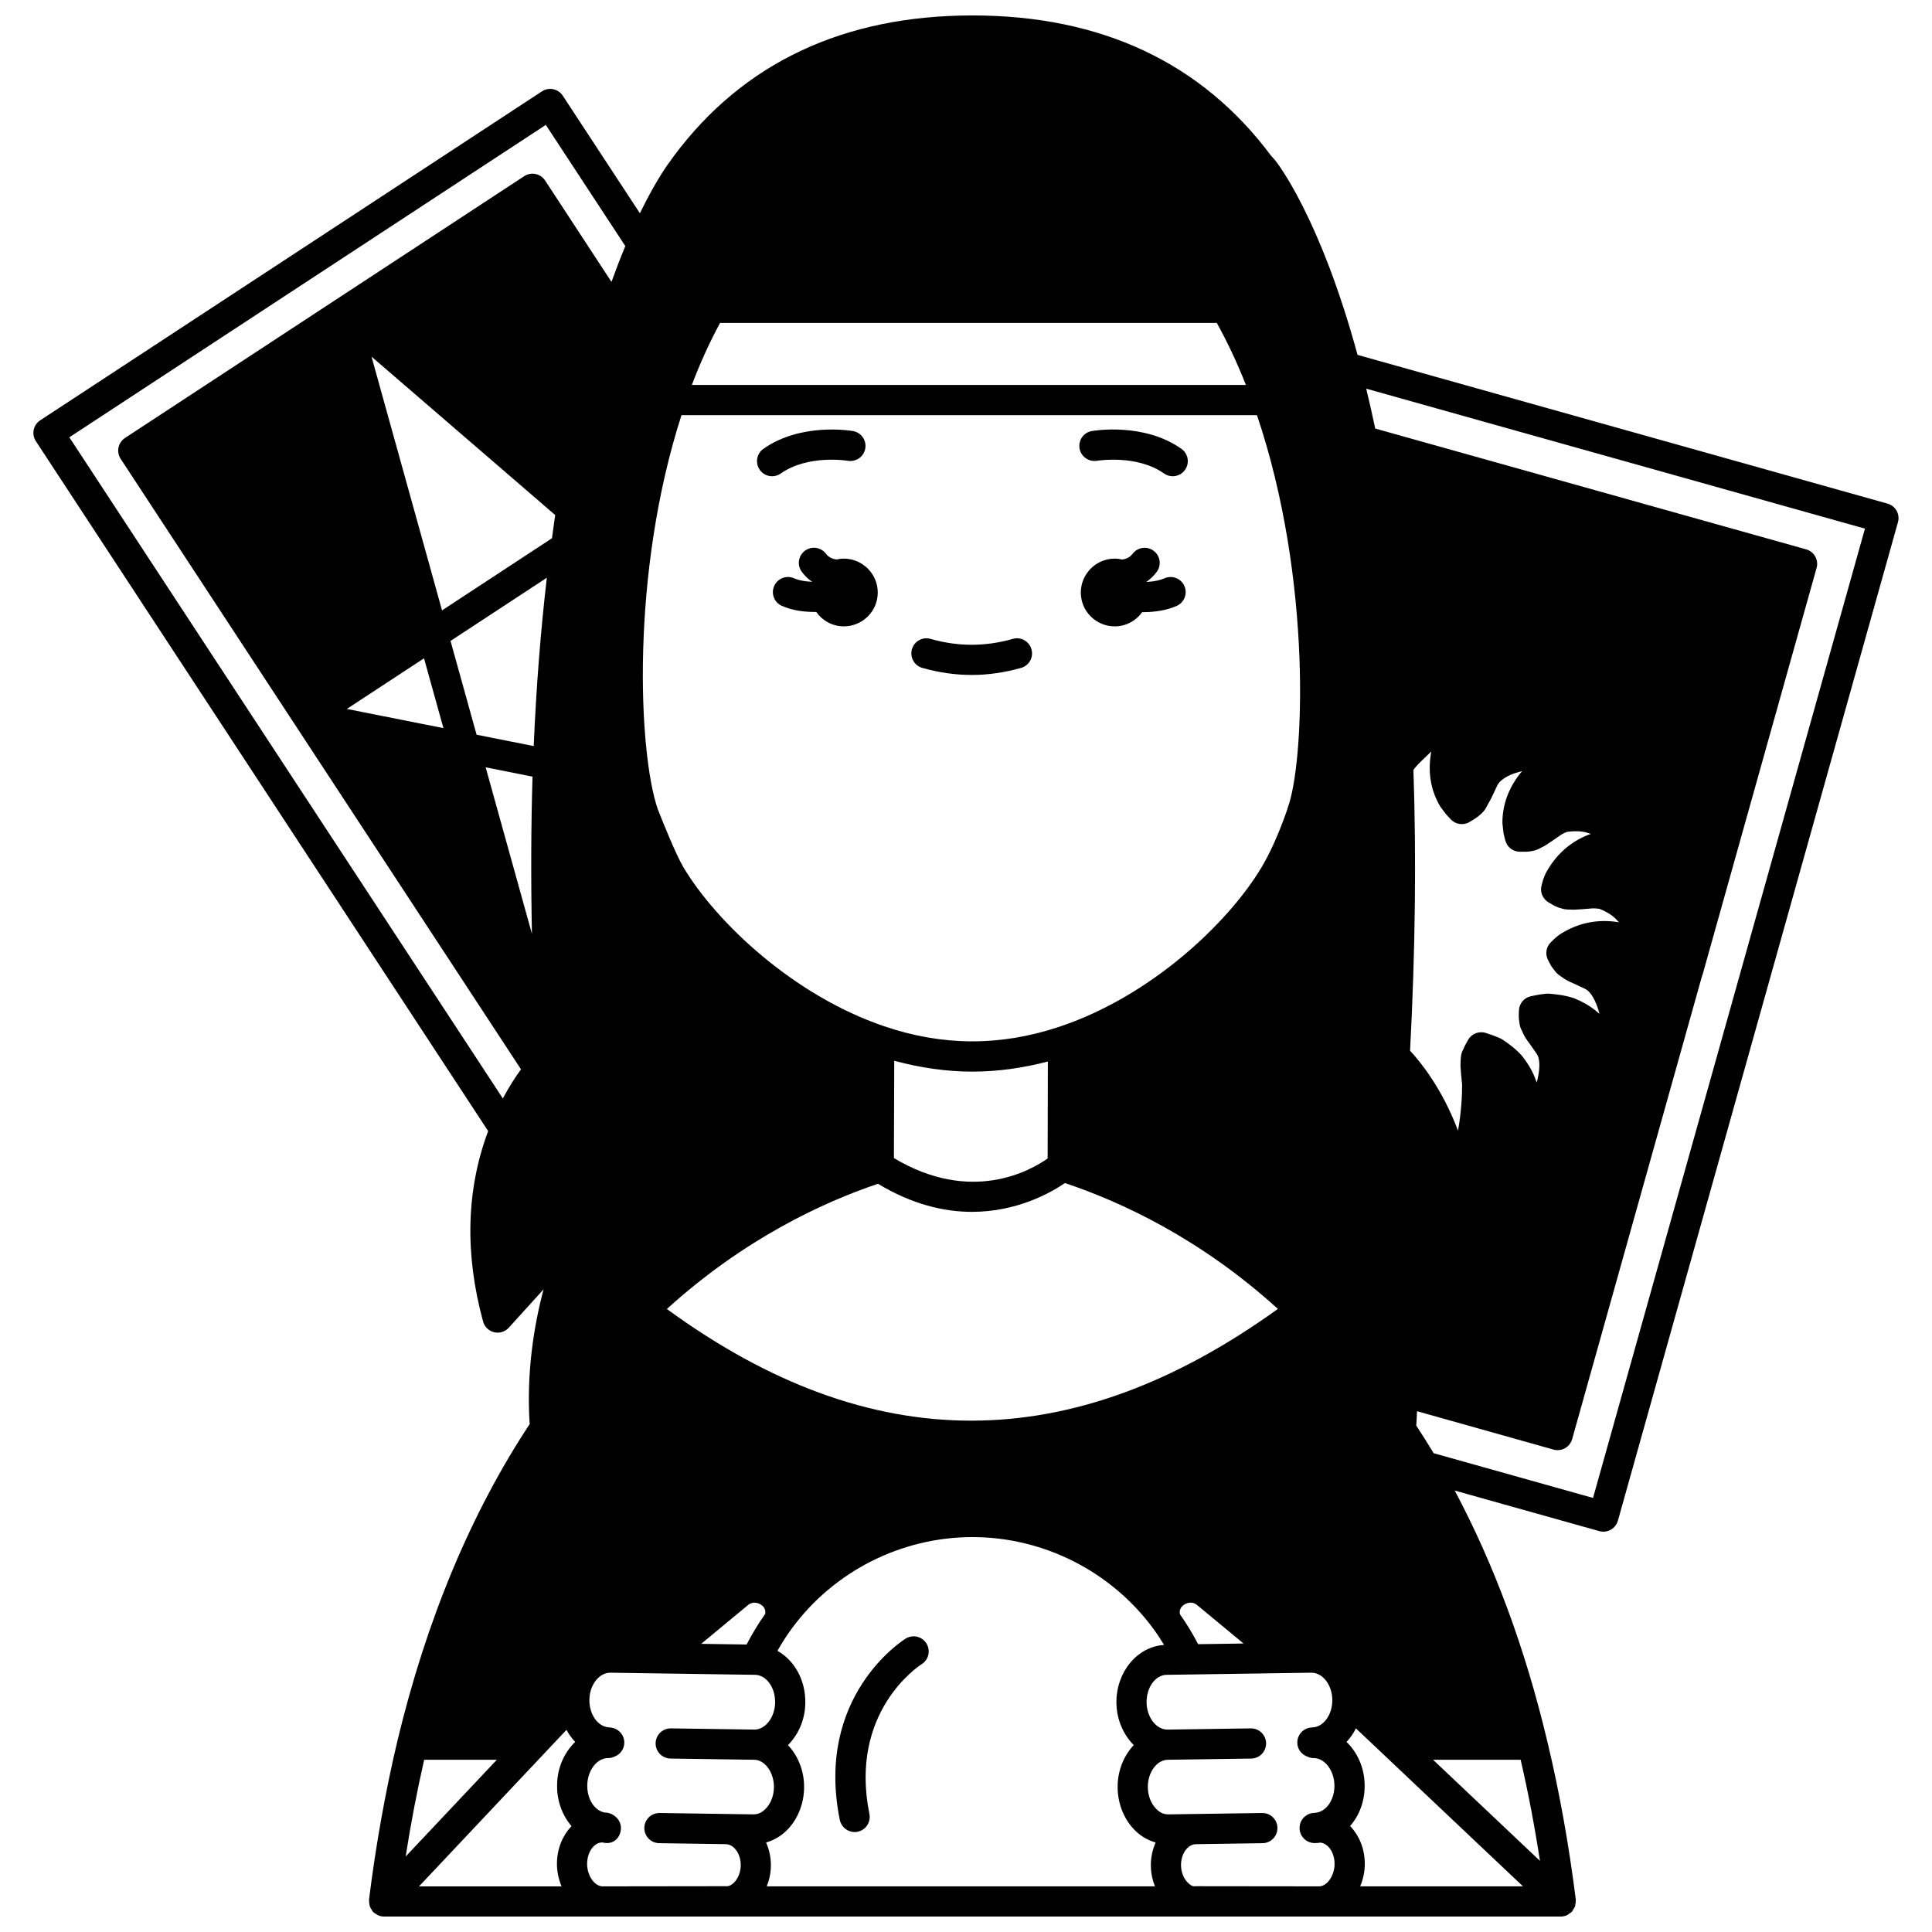 <?xml version="1.0" encoding="UTF-8"?>
<!-- Uploaded to: SVG Repo, www.svgrepo.com, Generator: SVG Repo Mixer Tools -->
<svg width="800px" height="800px" version="1.1" viewBox="144 144 512 512" xmlns="http://www.w3.org/2000/svg">
 <defs>
  <clipPath id="a">
   <path d="m152 148.09h496v503.81h-496z"/>
  </clipPath>
 </defs>
 <path d="m365.66 292.27c-0.695-0.102-1.43-0.32-2.082-0.812-0.223-0.156-0.453-0.391-0.684-0.699-1.328-1.766-3.832-2.129-5.594-0.801-1.766 1.324-2.129 3.832-0.801 5.594 0.723 0.969 1.543 1.781 2.363 2.363 0.109 0.078 0.215 0.121 0.324 0.191-0.004 0.016-0.008 0.031-0.016 0.047-0.098-0.004-0.18 0.008-0.281 0.004-1.711-0.07-3.289-0.391-4.449-0.902-2.027-0.902-4.383 0.023-5.273 2.035-0.895 2.019 0.016 4.383 2.035 5.273 2.644 1.172 5.469 1.508 7.332 1.582 0.5 0.023 1 0.035 1.5 0.035 0.094 0 0.18-0.012 0.273-0.012 1.621 2.305 4.285 3.82 7.309 3.82 4.957 0 8.996-4 8.996-8.957 0-4.953-4.043-8.992-9.004-8.992-0.668 0-1.316 0.09-1.949 0.23z"/>
 <path d="m452.62 297.25c-1.227 0.535-2.715 0.848-4.559 0.957-0.062 0.004-0.121-0.004-0.184 0-0.008-0.027-0.016-0.055-0.023-0.078 0.082-0.059 0.168-0.09 0.25-0.148 0.891-0.637 1.711-1.449 2.43-2.414 1.328-1.762 0.969-4.269-0.801-5.594-1.762-1.324-4.266-0.969-5.594 0.801-0.23 0.309-0.461 0.543-0.75 0.75-0.613 0.461-1.32 0.664-2 0.758-0.633-0.148-1.289-0.242-1.965-0.242-4.957 0-8.996 4.039-8.996 8.996 0 4.957 4.039 8.957 8.996 8.957 3.008 0 5.641-1.496 7.266-3.766 0.062 0 0.125 0.008 0.191 0.008 0.555 0 1.109-0.016 1.66-0.051 2.789-0.164 5.172-0.691 7.273-1.602 2.023-0.883 2.949-3.238 2.07-5.262-0.883-2.023-3.234-2.961-5.266-2.07z"/>
 <path d="m370.48 629.51c0.262 0 0.527-0.023 0.797-0.078 2.164-0.438 3.566-2.551 3.125-4.715-5.453-26.984 12.988-39.141 13.844-39.688 1.867-1.176 2.43-3.633 1.258-5.508-1.172-1.875-3.629-2.445-5.512-1.266-0.984 0.613-24.027 15.438-17.434 48.051 0.398 1.895 2.062 3.203 3.922 3.203z"/>
 <g clip-path="url(#a)">
  <path d="m644.23 277.47-140.46-39.422c-9.992-36.566-21.293-50.895-21.887-51.629l-1.027-1.137c-18.387-24.676-45.016-37.191-79.137-37.191-34.09 0-60.711 12.516-79.141 37.258l-0.859 1.215c-0.172 0.207-3.543 4.508-8.141 13.953l-20.434-31.152c-1.211-1.844-3.688-2.367-5.535-1.148l-132.95 87.168c-1.848 1.211-2.363 3.688-1.152 5.535l119.86 182.83c-5.781 15.426-6.273 32.383-1.344 50.465 0.383 1.41 1.508 2.5 2.926 2.84 0.309 0.074 0.621 0.109 0.926 0.109 1.113 0 2.195-0.469 2.961-1.312l9.215-10.172c-2.555 9.637-4.578 22.074-3.684 35.715-15.539 23.551-27.344 51.785-35.059 84-3.156 13.289-5.688 27.426-7.516 42.012-0.012 0.098 0.031 0.188 0.023 0.289-0.016 0.316 0.023 0.617 0.078 0.926 0.039 0.223 0.066 0.441 0.148 0.652 0.105 0.289 0.277 0.539 0.449 0.801 0.102 0.152 0.145 0.336 0.266 0.477 0.039 0.047 0.105 0.062 0.148 0.109 0.047 0.047 0.062 0.113 0.113 0.156 0.211 0.199 0.473 0.309 0.711 0.453 0.164 0.102 0.305 0.227 0.48 0.305 0.496 0.207 1.02 0.332 1.547 0.332h311.88c0.547 0 1.09-0.121 1.598-0.344 0.207-0.094 0.367-0.266 0.559-0.387 0.258-0.168 0.531-0.293 0.746-0.52 0.016-0.016 0.02-0.039 0.035-0.059 0.016-0.016 0.039-0.023 0.055-0.039 0.125-0.141 0.164-0.32 0.27-0.477 0.191-0.293 0.391-0.574 0.5-0.895 0.062-0.188 0.059-0.387 0.098-0.582 0.059-0.336 0.117-0.664 0.09-1.004-0.004-0.062 0.023-0.121 0.016-0.184-1.848-14.699-4.391-28.82-7.559-41.969-5.824-24.496-14.062-46.785-24.527-66.434l38.309 10.75c0.355 0.098 0.719 0.148 1.082 0.148 0.68 0 1.355-0.172 1.961-0.512 0.918-0.52 1.602-1.387 1.891-2.406l74.211-264.58c0.617-2.137-0.625-4.344-2.75-4.945zm-118.72 79.984c0.082 0.152 0.18 0.297 0.285 0.438l1.32 1.754c0.082 0.113 0.176 0.223 0.273 0.324l1.082 1.16c1.301 1.395 3.394 1.676 5.016 0.684l1.297-0.793c0.68-0.434 1.219-0.852 1.664-1.285 0.816-0.672 1.336-1.535 1.707-2.297 0.258-0.43 0.582-1.035 1-1.809l1.699-3.594c0.109-0.285 0.535-0.738 0.75-0.992 1.277-1.129 2.871-1.926 4.945-2.465 0.238-0.066 0.516-0.141 0.828-0.215-0.148 0.172-0.293 0.344-0.43 0.508-3.137 3.922-4.75 8.305-4.793 13.016 0 0.16 0.008 0.32 0.023 0.477l0.242 2.199c0.02 0.18 0.051 0.355 0.094 0.531l0.398 1.594c0.445 1.781 2.047 3.031 3.883 3.031h1.398c1.016 0 1.828-0.172 2.5-0.34 0.734-0.203 1.289-0.496 1.938-0.855 0.625-0.262 1.141-0.621 1.645-0.969 0.246-0.172 0.531-0.371 1.062-0.699l2.445-1.688c0.461-0.293 0.953-0.523 1.574-0.734 2.062-0.258 3.684-0.18 5.16 0.199l0.805 0.273c0.102 0.031 0.199 0.062 0.301 0.102-0.195 0.066-0.414 0.113-0.609 0.188-4.523 1.754-8.207 4.856-10.836 9.258-0.383 0.656-0.781 1.363-1.25 2.707l-0.398 1.48c-0.469 1.746 0.293 3.586 1.855 4.5l1.227 0.711c0.938 0.547 1.766 0.777 2.043 0.84 0.914 0.328 1.727 0.348 2.512 0.352 0.672 0.066 1.309 0.023 1.938-0.023 0.289-0.023 0.617-0.047 1.156-0.07l2.914-0.234c0.57 0.004 1.141 0.031 1.785 0.16 1.465 0.609 3 1.395 4.324 2.707 0.234 0.27 0.484 0.551 0.738 0.836-0.188-0.035-0.375-0.066-0.562-0.094-4.805-0.707-9.543 0.133-13.703 2.488-0.637 0.336-1.508 0.801-2.664 1.828l-1.078 1.039c-1.281 1.234-1.586 3.168-0.758 4.746l0.719 1.363c0.105 0.195 0.227 0.383 0.359 0.559l0.883 1.156c0.227 0.301 0.648 0.676 0.949 0.898 0.309 0.23 0.699 0.52 0.984 0.688 0.699 0.539 1.746 1.086 3.019 1.605l2.75 1.293c0.562 0.258 0.934 0.562 1.215 0.887 0.996 1.043 1.828 2.707 2.547 5.074 0.062 0.207 0.125 0.441 0.184 0.703-0.145-0.121-0.297-0.242-0.445-0.355-1.762-1.535-3.691-2.703-6.316-3.769-2.301-0.77-4.527-1.027-6.582-1.195-0.25-0.016-0.52-0.016-0.777 0.016l-0.418 0.043c-0.648 0.07-1.293 0.141-1.984 0.289l-1.598 0.32c-1.832 0.367-3.164 1.953-3.215 3.82l-0.039 1.52c-0.004 0.211 0.008 0.426 0.035 0.637l0.199 1.48c0.07 0.516 0.309 1.184 0.57 1.633 0.098 0.219 0.207 0.469 0.34 0.738 0.324 0.773 0.863 1.621 1.785 2.836l1.684 2.387c0.434 0.633 0.586 1.109 0.652 1.422 0.336 1.418 0.23 3.285-0.312 5.652-0.055 0.223-0.125 0.469-0.207 0.738-0.062-0.176-0.129-0.348-0.199-0.52-0.73-2.152-1.832-4.129-3.59-6.402-1.582-1.844-3.488-3.246-5.133-4.371-0.184-0.125-0.375-0.234-0.574-0.328-0.688-0.316-1.379-0.598-2.379-0.969l-1.562-0.52c-1.82-0.598-3.82 0.168-4.754 1.852l-0.754 1.363c-0.082 0.16-0.164 0.32-0.23 0.488-0.113 0.297-0.246 0.574-0.34 0.734-0.223 0.383-0.379 0.801-0.461 1.238-0.121 0.613-0.195 1.41-0.184 1.902-0.059 0.773-0.02 1.785 0.129 3.402l0.262 2.606c0.043 2.43-0.184 7.387-1.082 12.293-4.188-11.195-10.047-18.336-12.703-21.188 1.387-26.266 1.68-51.266 0.891-74.383 0.57-0.922 1.973-2.269 2.977-3.223l1.156-1.105c0.195-0.199 0.398-0.402 0.613-0.613-0.043 0.215-0.082 0.426-0.121 0.637-0.793 5.062-0.027 9.547 2.312 13.695zm-200.91-103.44h152.51c14.801 43.82 12.5 92.598 8.121 104.14-0.078 0.203-0.137 0.41-0.18 0.621-2.152 6.144-4.43 11.246-6.789 15.176-8.84 14.734-29.445 34.238-53.805 42.242-15.539 5.121-30.711 5.023-46.16-0.227 0-0.004-0.004-0.004-0.004-0.004-24.055-8.168-44.398-27.508-53.117-42.016-2.019-3.359-5.719-12.555-6.914-15.652-5.113-15.16-7.16-62.414 6.34-104.28zm10.223-24.434h131.65c2.812 5.094 5.394 10.586 7.707 16.434h-146.83c2.172-5.769 4.68-11.258 7.469-16.434zm46.16 195.53c6.941 1.883 13.895 2.879 20.734 2.879 6.578 0 13.273-0.922 19.98-2.68l-0.059 25.695c-4.578 3.246-20.301 12.145-40.742-0.105zm-4.32 32.602c9.125 5.5 17.59 7.441 24.91 7.441 11.922 0 20.82-5.023 24.641-7.633 14.863 4.961 35.859 14.668 56.441 33.355-54.828 39.48-107.89 39.488-161.93 0.02 20.48-18.586 41.324-28.25 55.938-33.184zm-91.695-66.242-12.266-44.129 12.422 2.469c-0.406 13.43-0.445 27.363-0.156 41.66zm-14.664-52.758-6.91-24.859 25.527-16.75c-1.652 14.117-2.812 29.051-3.484 44.613zm20.832-58.219c-0.305 2.016-0.57 4.098-0.855 6.148l-29.137 19.117-18.691-67.246zm-34.766 37.965 5.144 18.504-25.598-5.086zm85.836 250.92c1.555-1.289 3.191-0.312 3.5-0.105 0.539 0.359 1.324 1.16 1.078 2.441-1.762 2.449-3.398 5.184-4.934 8.098l-12.031-0.176zm119.31 10.348c-1.398-2.688-2.984-5.348-4.816-7.93-0.293-1.336 0.52-2.156 1.07-2.523 0.309-0.211 1.934-1.195 3.496 0.102l12.285 10.176zm-205.11 30.633h19.262l-24.164 25.637c1.375-8.809 3.019-17.371 4.902-25.637zm31.254-1.07c0.102-0.094 0.18-0.188 0.273-0.289l6.191-6.566c0.633 1.191 1.418 2.246 2.309 3.195-2.859 2.758-4.738 6.789-4.797 11.328-0.09 4.301 1.402 8.176 3.82 10.98-2.316 2.434-3.797 5.875-3.859 9.758-0.031 2.234 0.438 4.328 1.223 6.219h-37.781zm11.934 28.523c0.047-3.016 1.84-5.5 3.918-5.543h0.082c0.426 0.055 0.812 0.16 1.277 0.16 2.211 0 3.684-1.836 3.684-4.047 0-2.211-2.106-4.047-4.32-4.047-2.699-0.496-4.68-3.598-4.602-7.25 0.051-3.891 2.562-7.172 5.477-7.172h0.082c0.613 0 1.172-0.16 1.684-0.402 1.5-0.566 2.566-1.996 2.57-3.703 0.008-2.094-1.629-3.828-3.688-3.996-0.141-0.023-0.281-0.039-0.426-0.047-2.887-0.164-5.191-3.438-5.137-7.312 0.027-2.269 0.863-4.371 2.289-5.754 0.676-0.656 1.836-1.422 3.25-1.414l38.398 0.562c2.969 0.066 5.34 3.363 5.285 7.344-0.051 3.887-2.559 7.168-5.477 7.168h-0.008-0.012l-22.113-0.32h-0.059c-2.184 0-3.965 1.75-4 3.938-0.031 2.211 1.734 4.027 3.938 4.059l22.188 0.32c2.883 0.043 5.269 3.391 5.223 7.305-0.027 2.281-0.859 4.391-2.281 5.773-0.664 0.648-1.672 1.422-3.207 1.395l-24.801-0.363h-0.055c-2.184 0-3.965 1.75-4 3.941-0.031 2.207 1.734 4.023 3.941 4.055l17.582 0.258c0.039 0 0.07 0.023 0.113 0.023 1.027 0.008 1.805 0.582 2.273 1.07 1.055 1.078 1.668 2.777 1.641 4.547-0.027 1.789-0.699 3.492-1.797 4.555-0.461 0.441-1.164 1.047-2.168 0.949l-32.645 0.043c-2.195-0.035-4.152-2.941-4.102-6.094zm47.43-5.527c1.961-0.574 3.805-1.598 5.363-3.109 2.934-2.856 4.648-7.012 4.707-11.402 0.059-4.469-1.617-8.477-4.277-11.305 2.75-2.758 4.543-6.727 4.598-11.172 0.078-6.113-2.91-11.301-7.387-13.812 1.145-2.004 2.336-3.91 3.606-5.633 0.078-0.102 0.152-0.195 0.219-0.305 11.137-15.152 29.012-24.203 47.863-24.203 18.891 0 36.844 9.133 48.031 24.426 0.996 1.363 1.891 2.754 2.746 4.156-7.109 0.445-12.73 7.18-12.633 15.375 0.059 4.445 1.852 8.406 4.594 11.164-2.656 2.828-4.332 6.836-4.273 11.309 0.059 4.394 1.773 8.555 4.711 11.406 1.559 1.516 3.402 2.531 5.359 3.109-0.82 1.879-1.305 3.969-1.266 6.199 0.027 1.895 0.418 3.731 1.09 5.418h-102.88c0.676-1.688 1.066-3.523 1.094-5.418 0.039-2.188-0.438-4.289-1.27-6.203zm113.84 11.582c-0.934 0.184-1.633-0.508-2.09-0.953-1.094-1.059-1.762-2.758-1.793-4.555-0.047-2.805 1.484-5.227 3.504-5.59 0.168-0.008 0.328-0.016 0.375-0.02 0.039 0 0.074-0.02 0.117-0.023l17.621-0.262c2.207-0.035 3.965-1.852 3.934-4.062-0.035-2.188-1.816-3.934-4-3.934h-0.062l-24.785 0.363c-1.652 0.012-2.547-0.742-3.211-1.395-1.422-1.383-2.254-3.492-2.289-5.773-0.051-3.914 2.34-7.262 5.297-7.305l22.109-0.32c2.207-0.031 3.969-1.848 3.938-4.059-0.031-2.188-1.816-3.938-4-3.938h-0.059l-22.141 0.32c-2.914-0.004-5.422-3.285-5.473-7.168-0.051-4.008 2.328-7.301 5.293-7.344l38.328-0.562c0.438 0 0.797 0.043 1.16 0.145 2.519 0.68 4.391 3.637 4.438 7.023 0.051 3.871-2.254 7.148-5.141 7.312-0.129 0.004-0.258 0.02-0.387 0.039-2.09 0.129-3.75 1.867-3.75 3.992 0 1.742 1.133 3.188 2.688 3.734 0.512 0.234 1.07 0.383 1.672 0.383 2.914 0 5.426 3.281 5.477 7.207 0.078 3.559-1.941 6.731-4.602 7.219-0.109 0.02-0.523 0.062-0.633 0.094-2.211 0-4 1.789-4 4s1.789 4 4 4c0.586 0 1.094-0.051 1.52-0.125 2.047 0.211 3.715 2.602 3.754 5.5 0.051 3.152-1.922 6.062-4.074 6.094zm40.93-15.953c2.461-2.812 3.934-6.664 3.848-10.934-0.059-4.551-1.938-8.59-4.797-11.352 0.984-1.051 1.824-2.25 2.488-3.594l7.508 7.102c0.035 0.035 0.066 0.066 0.105 0.102l36.668 34.672-43.152-0.004c0.789-1.891 1.254-3.984 1.219-6.219-0.059-3.891-1.547-7.336-3.887-9.773zm21.984-17.555h23.211c1.98 8.566 3.691 17.52 5.113 26.785zm-235.13-433.26 21.062 32.105c-1.254 3.035-2.477 6.203-3.664 9.5l-17.582-26.863c-0.582-0.887-1.492-1.508-2.531-1.723-1.027-0.227-2.113-0.016-3.012 0.57l-105.79 69.375c-0.891 0.582-1.508 1.492-1.727 2.531-0.215 1.035-0.008 2.113 0.574 3.008l106.09 161.78c-1.504 2.055-3.164 4.641-4.812 7.715l-114.88-175.21zm277.52 363.87-42.227-11.852c-1.598-2.644-3.137-5.074-4.625-7.332 0.094-1.266 0.172-2.535 0.211-3.801l36.176 10.172c0.355 0.098 0.719 0.148 1.082 0.148 0.68 0 1.355-0.172 1.957-0.512 0.922-0.52 1.605-1.387 1.895-2.41l34.395-122.65c0.078-0.172 0.145-0.355 0.195-0.543l30.188-107.68c0.598-2.125-0.645-4.332-2.769-4.926l-114.2-32.016c-0.754-3.606-1.555-7.125-2.383-10.566l132.17 37.09z"/>
 </g>
 <path d="m348.62 270.21c0.797 0 1.598-0.238 2.305-0.734 7.207-5.082 17.656-3.379 17.762-3.363 2.172 0.359 4.242-1.074 4.617-3.246 0.387-2.176-1.066-4.25-3.242-4.629-0.559-0.094-13.789-2.324-23.754 4.711-1.805 1.273-2.234 3.766-0.957 5.574 0.781 1.102 2.012 1.688 3.269 1.688z"/>
 <path d="m434.71 266.11c0.105-0.016 10.559-1.723 17.762 3.363 0.703 0.496 1.508 0.734 2.305 0.734 1.25 0 2.492-0.586 3.266-1.691 1.277-1.805 0.848-4.297-0.957-5.574-9.965-7.039-23.195-4.805-23.754-4.711-2.172 0.379-3.613 2.445-3.242 4.617 0.379 2.18 2.484 3.621 4.621 3.262z"/>
 <path d="m388.43 321c4.375 1.242 8.773 1.871 13.082 1.871s8.711-0.629 13.082-1.871c2.129-0.602 3.359-2.812 2.754-4.934-0.605-2.129-2.832-3.375-4.934-2.754-7.332 2.078-14.48 2.078-21.812 0-2.109-0.621-4.332 0.625-4.934 2.754-0.598 2.121 0.633 4.336 2.762 4.934z"/>
</svg>